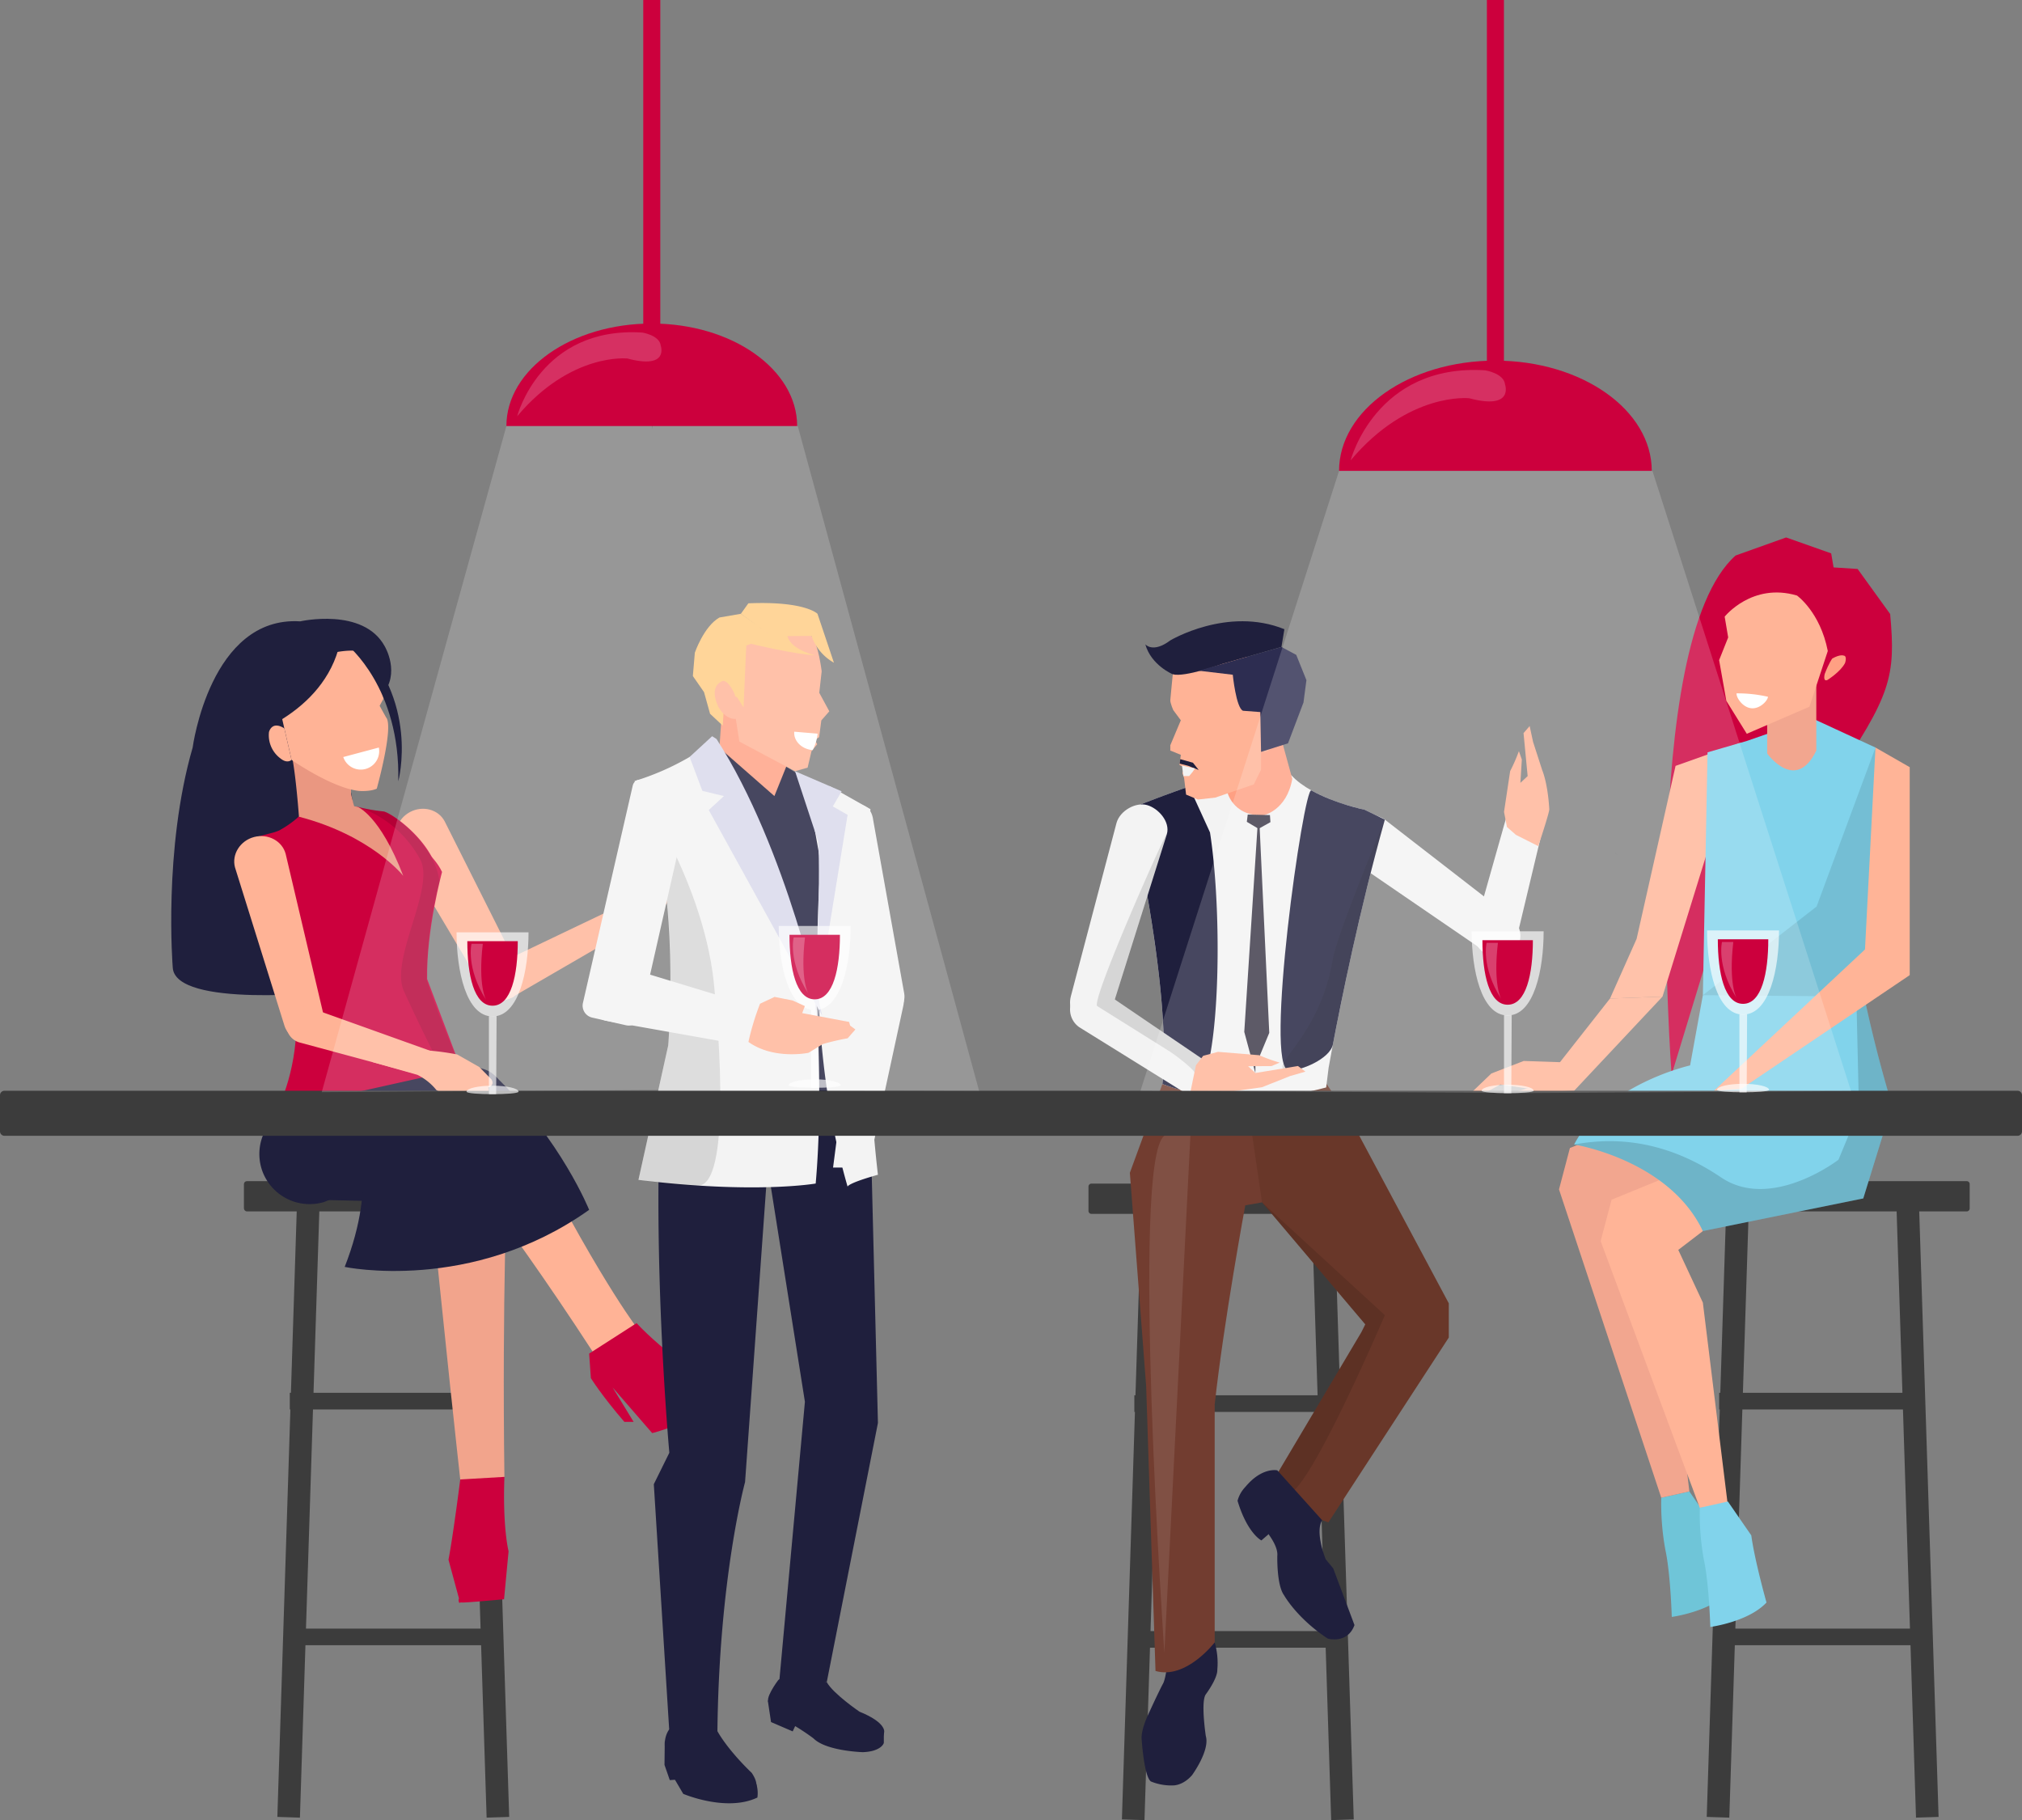 <?xml version="1.0" encoding="utf-8"?>
<svg xmlns="http://www.w3.org/2000/svg" data-name="Layer 1" id="Layer_1" viewBox="0 0 999.939 900">
  <rect x="0" y="0" width="999.939" height="900" fill="#808080" stroke="none"/>
  <defs>
    <style>.cls-1{fill:#3c3c3c}.cls-3{fill:#cc003d}.cls-4{fill:#f2a68f}.cls-5{fill:#ffb497}.cls-6{fill:#81d3eb}.cls-19,.cls-20,.cls-26,.cls-27,.cls-9{fill:#fff}.cls-10{fill:#ffa083}.cls-11{fill:#1f1f3d}.cls-12{fill:#ffb396}.cls-14{fill:#ea9781}.cls-15,.cls-21{opacity:.12}.cls-16{fill:#f3f3f3}.cls-17{fill:#ffcc83}.cls-18{fill:#d8d8ea}.cls-19{opacity:.65}.cls-20{opacity:.25}.cls-25{fill:#393646}.cls-26{opacity:.18}.cls-27{opacity:.19}</style>
  </defs>
  <path class="cls-1" d="M848.233 805.299H954.2v8.23H848.233zM850.186 688.717H950.23v8.23H850.186zM828.973 584.039H972.59a1.475 1.475 0 0 1 1.475 1.475v12.021a1.475 1.475 0 0 1-1.475 1.475H828.973a1.475 1.475 0 0 1-1.475-1.475v-12.021a1.475 1.475 0 0 1 1.475-1.475Z"/>
  <path class="cls-1" d="M942.604 591.051h11.17v307.623h-11.17z" transform="rotate(-1.831 948.186 744.86)"/>
  <path class="cls-1" d="M700.718 739.277h307.623v11.17H700.718z" transform="rotate(-88.168 854.53 744.862)"/>
  <path d="m835.431 737.482 11.576 16.756c1.736 12.716 7.522 33.194 7.522 33.194-8.973 9.617-27.78 12.095-27.78 12.095-.866-23.88-3.182-33.193-3.182-33.193a127.05 127.05 0 0 1-2.024-25.75Z" style="fill:#6fc5d8"/>
  <path class="cls-3" d="M906.155 386.456c29.036-42.631 31.412-51.854 28.587-82.834l-16.091-22.279-14.008-.906-23.033 86.878Z"/>
  <path class="cls-4" d="m821.511 583.174-12.152 9.3 12.152 26.064 13.92 118.944-13.888 3.103-50.572-152.452 5.403-20.476 23.54-9.642c15.81-1.526 21.597 25.159 21.597 25.159Z"/>
  <path class="cls-3" d="m907.48 284.796-1.904-11.162-22.273-7.878-25.01 8.935c-48.117 42.89-31.631 256.726-31.631 256.726l55.37-181.833Z"/>
  <path class="cls-5" d="m842.115 608.736-12.154 9.308 12.153 26.06 12.415 100.759-13.93.691-49.023-131.857 5.401-20.475 23.54-9.642c15.813-1.522 21.597 25.156 21.597 25.156Z"/>
  <path class="cls-6" d="M917.505 470.211a664.298 664.298 0 0 0 18.167 76.303l-14.23 46.087-79.327 16.135c-16.78-35.367-63.658-42.815-63.658-42.815 15.625-29.78 57.345-39.1 57.345-39.1l6.313-34.734Z"/>
  <path d="M917.505 470.211a664.298 664.298 0 0 0 18.167 76.303l-14.23 46.087-79.327 16.135c-16.78-35.367-63.658-42.815-63.658-42.815 13.645-2.427 40.818-5.254 72.667 16.284 24.873 16.82 58.06-8.737 58.06-8.737l10.146-24.52Z" style="opacity:.15"/>
  <path class="cls-5" d="m861.02 367.2-32.408 11.512-19.262 85.534-13.145 29.493 25.947-.938L861.02 367.2zM896.887 357.151c18.433 11.785 30.587 12.49 30.587 12.49l16.938 9.705v102.832L911.27 471.3l8.97-98.662Z"/>
  <path class="cls-6" d="m896.129 355.159 31.345 14.482-6.395 123.16-78.964-.714 2.313-120.069 19.568-5.682 32.133-11.177z"/>
  <path d="m927.474 369.641-6.395 123.16-78.964-.714 56.238-43.833 29.121-78.613z" style="opacity:.1"/>
  <path class="cls-4" d="M898.216 335.15v36.005c-10.211 21.095-24.295 1.441-24.295 1.441v-17.604Z"/>
  <path class="cls-5" d="m866.902 361.517 27.912-12.062L903.9 321.9c-3.78-19.345-15.243-27.425-15.243-27.425-22.212-6.571-35.757 10.443-35.757 10.443l1.736 10.269-4.48 11.229 3.572 20.142 10.112 16.282ZM796.205 493.739l-36.399 46.297 18.651-.675 43.695-46.56-25.947.938zM944.412 482.178l-83.392 56.277-13.437.906 74.706-69.875 22.123 12.692z"/>
  <path class="cls-9" d="M874.331 344.544c-.217 2.005-4.04 6.124-8.335 5.656-4.293-.469-7.429-5.35-7.21-7.354a67.617 67.617 0 0 1 7.822.395 68.437 68.437 0 0 1 7.723 1.303Z"/>
  <path class="cls-10" d="M906.104 325.635c3.901-2.21 5.545-1.48 5.545-1.48 2.046.102.773 3.708.773 3.708-2.235 4.368-8.724 8.385-8.724 8.385-2.376.968-1.31-3.029-1.31-3.029 2.113-5.498 3.716-7.584 3.716-7.584Z"/>
  <path class="cls-6" d="m854.488 742.452 11.575 16.756c1.736 12.716 7.522 33.194 7.522 33.194-8.972 9.617-27.78 12.095-27.78 12.095-.865-23.88-3.181-33.193-3.181-33.193a127.011 127.011 0 0 1-2.024-25.75Z"/>
  <path class="cls-5" d="m774.858 525.341-21.339-.723-15.989 6.183-11.862 11.372 5.573-.053 10.739-5.852 14.05 2.057 9.165 2.293 12.9-4.724-3.237-10.553z"/>
  <path class="cls-5" d="m765.195 540.618-7.699 3.056-15.557.545 2.093-2.674 13.765-4.124 7.398 3.197z"/>
  <g data-name="3" id="_03">
    <path class="cls-1" d="M141.364 805.299H247.33v8.23H141.364zM143.316 688.717H243.36v8.23H143.316z"/>
    <rect class="cls-1" height="14.971" rx="1.475" width="146.565" x="120.628" y="584.039"/>
    <path class="cls-1" d="M235.734 591.051h11.169v307.623h-11.169z" transform="rotate(-1.83 241.35 744.912)"/>
    <path class="cls-1" d="M-6.152 739.277h307.623v11.17H-6.152z" transform="rotate(-88.168 147.659 744.862)"/>
    <path class="cls-11" d="M188.875 343.72c9.456-10.702 1.386-24.144 1.386-24.144-10.575-19.41-41.803-12.335-41.803-12.335-44.53-2.793-53.174 62.355-53.174 62.355-14.63 50.524-9.858 108.758-9.858 108.758.957 20.296 78.063 12.102 78.063 12.102 30.75-17.223 5.801-120.125 5.801-120.125ZM216.62 594.639l-59.401-1.34 63.538-32.803-4.137 34.143z"/>
    <path class="cls-12" d="m252.337 493.877 2.534-1.362c-6.281 3.375-13.13 1.477-16.273-4.373l-41.58-69.826c-3.143-5.85-.576-13.397 5.706-16.773 6.281-3.375 13.992-1.35 17.136 4.5l36.46 72.577c3.143 5.85 2.298 11.882-3.983 15.257Z"/>
    <path class="cls-12" d="m306.15 462.427-53.716 31.174a9.003 9.003 0 0 1-12.096-3.852 9.002 9.002 0 0 1 3.852-12.095l56.906-27.174c4.386-2.267 8.026-1.848 10.294 2.537 2.267 4.385-.854 7.143-5.24 9.41Z"/>
    <path class="cls-3" d="M127.044 431.168c40.603 78.039 5.644 125.326 5.644 125.326h50.206l42.286-29.762c-55.85-52.081-98.136-95.564-98.136-95.564Z"/>
    <path d="M211.223 573.427c8.372 86.325 16.38 158.133 16.38 158.133 14.36 2.792 21.846-1.282 21.846-1.282-1.197-89.36 1.416-148.715 1.416-148.715l-23.291-33.111Z" style="fill:#f2a48c"/>
    <path class="cls-3" d="M249.449 730.278c-.932 25.416 2.06 36.786 2.06 36.786l-2.24 23.735s-19.502 1.795-20.898 1.596c-1.396-.2-.997.798-1.396-.2a2.33 2.33 0 0 1 0-1.794l-5.186-19.149c2.393-12.566 5.813-39.692 5.813-39.692Z"/>
    <path class="cls-12" d="M140.61 360.166c-6.265-3.996-7.595 1.842-7.595 1.842a14.282 14.282 0 0 0 5.8 13.105c3.343 2.677 5.363.63 5.363.63Z"/>
    <path class="cls-14" d="M144.178 372.87c2.593 12.17 4.208 38.551 4.208 38.551 17.154 14.96 34.508 9.574 34.508 9.574a166.073 166.073 0 0 1-9.3-28.492v-6.98l-5.26.566c-10.572-2.792-24.156-13.22-24.156-13.22Z"/>
    <path class="cls-3" d="M147.763 403.825c-5.16 6.4-13.937 8.195-13.937 8.195l-6.782 1.795c8.378 42.086 52.658 115.887 52.658 115.887l52.662 10.334-21.14-55.953c-.4-24.534 7.385-52.915 7.385-52.915-7.78-16.755-41.86-32.233-41.86-32.233Z"/>
    <path class="cls-3" d="M138.131 410.62c11.7.304 21.587 6.449 28.545 18.515 8.072 13.999 8.96 34.267 16.218 50.092a305.456 305.456 0 0 0 31.116 52.431l18.354.937c-38.454-40.3-15.156-97.481-15.156-97.481-1.976-18.541-23.994-33.556-27.654-33.888a84.887 84.887 0 0 1-12.806-2.291l-28.985 4.89a53.83 53.83 0 0 1-9.632 6.795Z"/>
    <path class="cls-15" d="M207.754 424.85c7.753 14.178-15.234 49.491-7.977 65.316 13.545 29.535 20.98 42.43 20.98 42.43l9.53 1.061c-13.755-31.702-19.328-48.667-19.32-49.528.256-27.839 6.36-48.096 6.36-48.096-1.977-18.541-24.113-34.475-27.773-34.807a84.887 84.887 0 0 1-12.806-2.291s19.575 5.014 31.006 25.916Z"/>
    <path class="cls-12" d="m152.472 515.213 2.782-.737c-6.893 1.825-13.115-1.61-14.814-8.03l-24.236-77.57c-1.7-6.42 2.55-13.166 9.443-14.99 6.893-1.825 13.924 1.934 15.623 8.354l18.617 79.058c1.7 6.419-.521 12.09-7.415 13.915Z"/>
    <path class="cls-12" d="m207.77 531.569-59.961-16.182a9.002 9.002 0 0 1-5.784-11.299 9 9 0 0 1 11.299-5.784l59.37 21.262c4.697 1.516 6.964 4.397 5.447 9.095-1.517 4.698-5.673 4.424-10.37 2.908Z"/>
    <path class="cls-11" d="m233.159 564.41-72.747 29.908a24.905 24.905 0 0 1-31.061-16.386 24.906 24.906 0 0 1 16.386-31.062l77.05-17.168c13.047-4.035 22.959-2.068 26.994 10.98 4.036 13.049-3.574 19.691-16.622 23.727Z"/>
    <path class="cls-12" d="M249.151 538.878c39.458 82.178 64.63 116.035 64.63 116.035-12.765 12.367-20.544 13.647-20.544 13.647-47.473-73.004-79.227-109.736-79.227-109.736 3.59-23.935 35.141-19.946 35.141-19.946Z"/>
    <path class="cls-3" d="M314.8 654.26c13.502 14.468 35.044 28.83 35.044 28.83l3.59 8.776c-11.22 12.267-30.916 16.755-30.916 16.755l-19.547-22.54 10.372 16.993h-4.588c-11.37-13.203-16.556-21.633-16.556-21.633l-.852-12.121Z"/>
    <path class="cls-12" d="M164.556 322.795c14.376-2.913 17.344 1.013 17.344 1.013 5.284 6.302 7.727 21.704 7.727 21.704l-1.894 3.494 3.168 5.69c4.02 4.433-4.576 35.276-4.576 35.276-3.353 1.588-8.95 1.116-8.95 1.116-13.506-1.59-33.197-15.346-33.197-15.346l-5.843-25.505c8.003-25.677 26.22-27.442 26.22-27.442ZM309.316 460.472l20.175-13.385 12.775-20.192-8.727 7.278-.2-.421 7.222-8.75-.86-1.65-8.351 7.208 8.237-9.062-.473-2.323-14.574 13.435-1.108-.41 11.68-10.731-.084-2.246-24.465 18.32-1.536-.74 2.949-10.727-2.036-3.096-5.847 12.881-1.578 12.389a34.66 34.66 0 0 0 6.801 12.222Z"/>
    <path class="cls-14" d="M147.763 403.825c36.02 9.343 51.662 29.27 51.662 29.27-11.627-30.285-22.677-34.16-22.677-34.16l-19.529-2.889Z"/>
    <path class="cls-11" d="M245.368 532.555c32.199 31.33 45.979 65.683 45.979 65.683-58.312 41.464-120.882 28.217-120.882 28.217 16.932-43.232 4.792-65.96 4.792-65.96Z"/>
    <path class="cls-12" d="M200.737 519.968c8.132-2.092 25.374 1.442 25.374 1.442l10.923 6.212 5.997 6.103c1.82 2.892-1.5 4.07-1.5 4.07 1.179 2.785-3.105 3.856-3.105 3.856 1.071 2.998-4.283 3.105-4.283 3.105.32 2.356-6.426 0-6.426 0a97.269 97.269 0 0 1-11.887-5.73 28.004 28.004 0 0 0-9.425-7.549l-21.962-6.25Z"/>
    <path class="cls-11" d="M355.78 368.478s23.717 15.885 24.37 15.667c.653-.217 7.432-5.771 7.432-5.771l31.963 19.676-4.142 132.863 4.142 48.21-47.229 2.177-2.19-110.398Z"/>
    <path class="cls-16" d="m415.234 597.555 2.125.567c4.787.9 8.49-3.583 9.56-9.278l19.6-90.567c2.014-8.505-1.97-11.09-6.756-11.99l-6.268-1.177c-4.787-.9-9.578 3.023-10.65 8.719l-12.183 93.575c-1.07 5.695-.214 9.251 4.572 10.15Z"/>
    <path class="cls-11" d="M408.858 831.764c3.13 5.739 16.195 14.626 16.195 14.626 13.737 5.565 12.172 10.26 12.172 10.26-1.043 9.39-19.101 6.956-19.101 6.956-15.13-2.783-19.156-10.956-19.156-10.956-4.869-7.13-18.258-10.434-18.258-10.434-3.478-1.39 4.126-11.423 4.126-11.423 2.26-2.13 8.915-1.966 8.915-1.966Z"/>
    <path class="cls-11" d="m379.695 840.862 1.604 10.663 10.714 4.603 1.217-2.609a108.4 108.4 0 0 1 9.045 6.054c6.26 6.325 24.39 6.83 24.39 6.83 8.696-.28 10.588-4.186 10.415-4.88l.01-5.84ZM354.785 856.034c5.828 10.225 16.958 20.595 16.958 20.595 6.089 9.01-1.445 11.573-1.445 11.573a37.906 37.906 0 0 1-23.972.076c-8.026-2.199-14.607-15.97-14.607-15.97-6.189-10.582-.79-17.124-.79-17.124Z"/>
    <path class="cls-11" d="M374.093 882.294a15.624 15.624 0 0 1 .457 6.548c-15.324 7.318-36.666-1.829-36.666-1.829l-4.101-6.966-2.558.172-2.61-7.53.132-11.735ZM325.671 580.67c-.758 70.85 5.334 137.68 5.334 137.68l-7.675 15.548 7.762 123.871c15.14 7.435 23.68-.475 23.68-.475.727-77.178 13.686-124.463 13.686-124.463l11.156-155.8ZM431.007 577.334l3.157 126.283-25.306 128.147h-23.522l12.716-138.616-18.347-115.814h51.302z"/>
    <path class="cls-10" d="m357.275 348.196-1.496 21.61 27.182 23.826 8.36-20.763c.074-13.274-34.046-24.673-34.046-24.673Z"/>
    <path class="cls-16" d="m430.647 504.157 7.637-1.366c5.832-1.044 9.823-6.258 8.87-11.588l-15.272-85.36c-.948-8.117-6.505-8.836-12.337-7.793l-7.637 1.366c-5.832 1.044-9.823 6.258-8.87 11.588l15.272 85.36c.953 5.33 6.505 8.837 12.337 7.793Z"/>
    <path class="cls-12" d="M401.31 314.46c3.404 3.846 5.033 17.461 5.033 17.461l-1.184 10.656 4.962 9.143-3.951 4.514-1.085 8.245-1.998 1.48 1.036 2.071-2.812 3.404-1.924 8.14-6.216 1.775-27.525-14.65-2.812-17.76c-3.7-21.161 3.848-29.744 3.848-29.744 9.767-12.58 22.198-10.656 22.198-10.656 9.323.74 12.43 5.92 12.43 5.92Z"/>
    <path class="cls-17" d="m366.386 303.507 3.7-5.179c28.117-1.184 34.185 5.18 34.185 5.18l8.135 24.193a24.473 24.473 0 0 1-11.095-13.242l-19.83.148Z"/>
    <path class="cls-17" d="m381.48 314.607-12.43 4.588-1.332 30.633-5.905-9.323v-20.422l11.824-11.649 7.843 6.173z"/>
    <path class="cls-17" d="m366.386 303.507-10.607 1.832c-7.75 4.44-12.163 17.42-12.163 17.42l-.976 11.523 5.529 7.968 2.974 10.686 6.294 5.9 1.044-17.437 6.11 3.493 3.127-28.51 7.623-6.607Z"/>
    <path class="cls-16" d="M341.03 374.295a128.64 128.64 0 0 1-27.249 11.924c24.073 39.464 16.664 130.718 16.664 130.718l-14.713 66.48c57.617 7.103 87.65 1.81 87.65 1.81 3.947-44.2 0-94.712 0-94.712-22.493-45.383-51.214-117.646-51.214-117.646Z"/>
    <path class="cls-15" d="M313.406 386.332c24.073 39.463 17.039 130.605 17.039 130.605l-14.713 66.48c10.967 1.352 20.945 3.556 29.886 2.83 17.776-1.44 7.816-95.857 7.816-95.857-3.977-53.583-40.028-104.058-40.028-104.058Z"/>
    <path class="cls-16" d="m410.249 388.7 20.223 11.411c-7.498 89.187 3.692 180.775 3.692 180.775-15.39 4.341-14.996 5.888-14.996 5.888-27.23-93.891-8.92-198.075-8.92-198.075ZM292.826 503.167l16.802 3.806a6.054 6.054 0 0 0 7.222-4.553l23.91-105.548a6.054 6.054 0 0 0-4.553-7.222l-16.802-3.806c-3.238-.734-5.819-.383-6.552 2.855l-24.581 107.247a6.055 6.055 0 0 0 4.554 7.22Z"/>
    <path class="cls-16" d="m299.437 504.686 73.625 13.083c6.513 1.617 10.223-1.084 11.84-7.596 1.616-6.513-1.337-9.748-7.85-11.364l-72.064-21.884c-6.513-1.616-12.837 6.469-14.454 12.982a12.236 12.236 0 0 0 8.903 14.78Z"/>
    <path class="cls-12" d="M363.332 343.228c-3.967-8.495-6.483-6.275-6.483-6.275-6.808 3.404-1.332 13.023-1.332 13.023 4.291 7.103 9.591 5.332 9.591 5.332Z"/>
    <path class="cls-18" d="M354.34 365.416c35.033 54.46 52.2 136.74 52.2 136.74L350.502 400.54l7.503-6.907-10.66-2.565-6.314-16.772 11.138-10.26Z"/>
    <path class="cls-18" d="m393.171 381.35 11.395 34.58c1.48 17.37-1.532 86.227-1.532 86.227l16.134-99.25-7.3-4.145 4.34-7.498Z"/>
    <path class="cls-19" d="M404.695 537.888H401.1v-38.582l3.802-.039-.207 38.621z"/>
    <path class="cls-19" d="M390.044 536.66c0-1.638 5.755-2.966 12.854-2.966s12.853 1.328 12.853 2.966c0 1.638-25.707 1.638-25.707 0ZM420.695 457.854c0 18.827-4.674 41.6-17.797 41.6s-17.798-22.773-17.798-41.6Z"/>
    <path class="cls-3" d="M415.375 462.234c0 16.733-3.277 31.91-12.477 31.91s-12.477-15.177-12.477-31.91Z"/>
    <path class="cls-20" d="M398.086 463.545c-2.461 21.055 1.64 27.755 1.64 27.755-10.117-15.997-7.246-27.755-7.246-27.755Z"/>
    <path class="cls-12" d="M375.86 496.32a128.59 128.59 0 0 0-5.735 18.883c12.54 8.978 29.71 5.386 29.71 5.386l7.103-4.34a124.688 124.688 0 0 1 12.257-2.844l3.824-4.367-2.616-1.916-.491-1.803-23.207-4.363 1.314-3.485-6.118-2.78-8.865-1.746Z"/>
    <path class="cls-16" d="M750.052 468.602c-3.38 4.757-10.35 5.662-15.487 2.012l-72.966-49.956c-5.138-3.65-6.598-12.428-3.218-17.185 3.38-4.757 21.33-1.85 26.468 1.801l62.006 48.04c5.138 3.652 6.577 10.531 3.197 15.288Z"/>
    <path class="cls-16" d="m763.312 408.213-13.549 56.742a10.641 10.641 0 0 1-13.098 7.32 10.641 10.641 0 0 1-7.32-13.098l15.808-55.856a10.64 10.64 0 0 1 13.098-7.32l-2.007-.364a9.953 9.953 0 0 1 7.068 12.576Z"/>
    <path class="cls-21" d="m799.794 422.831-1.356-1.523c.01.014.016.03.026.044a10.504 10.504 0 0 1 1.33 1.48Z"/>
    <path class="cls-12" d="m749.656 412.814 11.065 5.571s5.546-16.63 5.45-18.264c-.775-13.106-3.462-19.182-3.462-19.182l-4.554-14.08-1.697-7.846-3.02 3.493 2.029 21.262-3.588 3.335.71-11.545-1.452-4.141a82.854 82.854 0 0 1-4.322 9.874l-3.036 20.185 1.462 7.455Z"/>
    <path class="cls-1" d="M559.019 806.525h105.966v8.231H559.019zM560.971 689.943h100.044v8.231H560.971zM539.758 585.265h143.616a1.475 1.475 0 0 1 1.474 1.475v12.022a1.475 1.475 0 0 1-1.474 1.474H539.758a1.475 1.475 0 0 1-1.475-1.475v-12.02a1.475 1.475 0 0 1 1.475-1.476Z"/>
    <path class="cls-1" d="M653.389 592.277h11.17V899.9h-11.17z" transform="rotate(-1.831 658.972 746.087)"/>
    <path class="cls-1" d="M411.503 740.504h307.623v11.17H411.503z" transform="rotate(-88.168 565.314 746.089)"/>
    <path class="cls-11" d="M600.701 812.11a36.793 36.793 0 0 1 1.301 13.495c.163 4.39-5.691 12.195-5.691 12.195-2.601 3.578 0 20.651 0 20.651 2.114 7.155-6.83 19.35-6.83 19.35-4.552 5.203-9.268 5.04-9.268 5.04a26.381 26.381 0 0 1-11.057-1.95c-3.415-2.44-4.553-20.651-4.553-20.651-.487-4.228 2.602-11.057 2.602-11.057 5.691-12.52 7.805-16.423 7.805-16.423 1.464-2.277 2.277-10.244 2.277-10.244Z"/>
    <path d="m624.117 594.545 51.057 60.326-1.952 3.903-41.554 69.92c3.505 18.21 25.294 24.064 25.294 24.064l59.513-91.382v-16.911l-48.646-91.058-11.792-17.4c-19.888-5.365-45.58 4.58-45.58 4.58Z" style="fill:#693729"/>
    <path class="cls-15" d="m624.117 594.545 51.057 60.326-1.952 3.903-41.554 69.92a25.152 25.152 0 0 0 3.742 9.144c7.306 11.093 49.438-87.505 49.438-87.505Z"/>
    <path class="cls-11" d="M653.824 751.684c-3.659 6.126 1.793 19.366 1.793 19.366l3.7 4.48 10.515 28.038c-3.505 9.541-13.24 6.665-13.24 6.665-15.383-10.17-21.614-21.463-21.614-21.463-3.7-5.063-3.31-19.472-3.31-19.472.584-6.036-7.551-14.603-7.551-14.603a29.529 29.529 0 0 1-8.222-19.471c8.222-9.93 15.773-8.178 15.773-8.178Z"/>
    <path class="cls-11" d="M615.895 735.224a15.58 15.58 0 0 0-3.893 6.884c4.879 16.18 11.789 19.594 11.789 19.594l3.555-3.059a58.185 58.185 0 0 0-11.45-23.42Z"/>
    <path d="M574.847 536.008 558.75 579.91l8.05 105.367 4.633 140.977c15.123 4.39 29.27-14.146 29.27-14.146V694.546c4.39-40.488 15.122-98.538 15.122-98.538l8.293-1.463-8.186-55.78Z" style="fill:#723d30"/>
    <path class="cls-16" d="M638.578 383.303c10.904 11.972 36.27 17.094 36.27 17.094l10 4.877c-17.073 60.977-27.805 122.685-27.805 122.685l-1.219 9.756c-46.83 12.683-80.977-1.707-80.977-1.707 4.878-47.074-16.098-136.1-16.098-136.1 16.342-6.585 29.27-10.975 29.27-10.975Z"/>
    <path class="cls-11" d="M648.508 390.836c11.797 6.624 26.34 9.56 26.34 9.56l10 4.878c-12.589 44.964-21.73 90.326-25.664 111.05-1.4 7.38-16.318 13.303-21.734 13.017-12.685-.67 7.276-140.629 11.058-138.505Z"/>
    <path class="cls-15" d="M658.974 474.795c2.234-13.344 25.874-69.52 25.874-69.52-12.589 44.963-21.73 90.325-25.664 111.048-1.4 7.38-16.318 13.304-21.734 13.018-12.685-.67 14.86-14.747 21.524-54.546Z"/>
    <path class="cls-11" d="M598.38 411.616c7.022 45.204 4.5 131.445-9.698 128.398a85.183 85.183 0 0 1-13.835-4.006c4.878-47.074-16.098-136.1-16.098-136.1 16.342-6.585 29.27-10.975 29.27-10.975Z"/>
    <path class="cls-10" d="m634.465 368.345 4.61 16.766c-2.764 15.773-14.308 18.05-14.308 18.05-15.773.523-18.05-12.358-18.05-12.358l1.464-14.635 16.586-5.691Z"/>
    <path class="cls-12" d="M580.213 330.964c-.65 6.342-1.463 15.286-1.463 15.286 0 1.625 1.463 4.877 1.463 4.877l3.74 5.041-5.203 12.358v2.602l5.203 2.114-.65 5.04 2.276 1.138-.813 2.928.813 2.438.976 8.13 5.853 2.44 8.618-.976 19.026-6.504 3.576-7.318V343.81c.976-15.935-10.406-21.626-10.406-21.626-13.496-8.293-33.009 8.78-33.009 8.78Z"/>
    <path class="cls-12" d="M631.668 349.989a7.377 7.377 0 0 1 3.018 8.943 19.84 19.84 0 0 1-4.391 9.106c-3.252 4.228-5.203 3.74-5.203 3.74-2.927-.163-1.464-8.618-1.464-8.618 0-8.455 1.79-11.22 1.79-11.22 3.007-4.227 6.25-1.951 6.25-1.951Z"/>
    <path class="cls-11" d="m633.71 319.911 1.462-8.784c-28.13-11.382-56.422 5.528-56.422 5.528-8.618 6.504-12.358 1.951-12.358 1.951 2.927 10.407 13.575 14.805 13.575 14.805 5.938 1.618 24.307-5.055 24.307-5.055Z"/>
    <path d="m633.71 319.911 7.317 3.9 5.04 12.52-1.463 11.056-7.642 20.163-13.334 4.245-.365-19.692-8.578-.65c-3.415-1.464-5.04-17.808-5.04-17.808l-16.854-1.995Z" style="fill:#2d2d51"/>
    <path class="cls-16" d="M536.73 506.326h-.001c-5.616-1.584-8.811-7.844-7.1-13.91l22.526-85.512c1.711-6.066 9.487-10.391 15.103-8.807 5.616 1.584 11.516 8.246 9.804 14.313l-27.01 85.766c-1.711 6.067-7.707 9.734-13.323 8.15Z"/>
    <path class="cls-16" d="m583.371 538.74-49.567-30.763a10.64 10.64 0 0 1-2.812-14.739 10.64 10.64 0 0 1 14.738-2.812l48.014 32.625a10.64 10.64 0 0 1 2.812 14.74l.979-1.79a9.953 9.953 0 0 1-14.164 2.738Z"/>
    <path class="cls-25" d="m617.037 402.767-.444 3.606 5.794 3.441 5.882-3.279-.248-3.499-10.984-.269z"/>
    <path class="cls-25" d="m627.69 510.715-4.757-101.62-1.074-.013-6.53 101.172 5.476 20.322.045-3.376 6.84-16.485z"/>
    <g class="cls-21">
      <path d="m593.744 523.051-42.444-28.84 25.762-81.801c1.712-6.067-37.941 82.701-34.427 85.09l36.115 22.61c4.812 3.27 11.932 9.086 11.932 10.256 1.978-4.575 7.328-4.415 3.062-7.315ZM596.556 537.79l.98-1.79c-.01.015-.024.026-.034.04a10.43 10.43 0 0 1-.946 1.75Z"/>
    </g>
    <path class="cls-12" d="m591.433 526.74-2.751 13.274s11.85.779 13.473.573c13.023-1.657 21.962-2.976 21.962-2.976l13.74-5.494 7.713-2.223-3.688-2.777-21.077 3.459-3.569-3.354 11.567-.07 4.033-1.73a82.894 82.894 0 0 1-10.143-3.645l-20.345-1.667-7.339 1.961Z"/>
    <path class="cls-1" d="M2.193 539.36h995.553a2.193 2.193 0 0 1 2.193 2.194v17.872a2.193 2.193 0 0 1-2.193 2.193H2.193A2.193 2.193 0 0 1 0 559.426v-17.872a2.193 2.193 0 0 1 2.193-2.193Z"/>
    <path class="cls-11" d="M167.294 321.216c-9.935 34.032-49.727 44.273-49.727 44.273 15.274-21.816 27.23-41.498 27.23-41.498 9.392-9.328 22.497-2.775 22.497-2.775Z"/>
    <path class="cls-17" d="M365.108 316.836c28.211 7.018 37.79 7.171 37.79 7.171-16.659-4.617-13.502-12.775-13.502-12.775Z"/>
    <path class="cls-9" d="M404.328 362.778a21.603 21.603 0 0 1-2.45 8.136c-5.413-.457-9.488-4.536-9.102-9.111Z"/>
  </g>
  <path class="cls-3" d="M816.845 232.839h-154.64c0-30.11 34.617-54.52 77.32-54.52s77.32 24.41 77.32 54.52Z"/>
  <path class="cls-3" d="M735.312 0h8.427v190.156h-8.427z"/>
  <path class="cls-26" d="m915.397 539.473-98.216-306.634H662.205l-98.217 306.522 174.607 1.013 5.184.178 171.618-1.079z"/>
  <path class="cls-27" d="M734.44 183.11c-54.115-3.38-66.516 44.533-66.516 44.533 28.664-34.045 58.624-30.722 58.624-30.722 22.266 5.92 17.756-6.764 17.756-6.764-.564-5.637-9.865-7.046-9.865-7.046Z"/>
  <path class="cls-3" d="M394.216 210.674H250.43c0-27.997 32.187-50.693 71.893-50.693s71.893 22.696 71.893 50.693Z"/>
  <path class="cls-3" d="M318.108 0h8.427v170.987h-8.427z"/>
  <path class="cls-26" d="m484.183 539.361-89.655-328.687h-71.893v1.55l-.312-1.55h-71.894l-91.322 329.362 163.216-1.112h.312l161.548.437z"/>
  <path class="cls-27" d="M317.594 164.437c-50.316-3.145-61.847 41.405-61.847 41.405 26.652-31.655 54.51-28.564 54.51-28.564 20.703 5.503 16.51-6.29 16.51-6.29-.524-5.241-9.173-6.551-9.173-6.551Z"/>
  <path class="cls-19" d="M747.375 540.552h-3.596V501.97l3.802-.038-.206 38.62z"/>
  <path class="cls-19" d="M732.723 539.324c0-1.639 5.755-2.967 12.854-2.967 7.099 0 12.854 1.328 12.854 2.967 0 1.637-25.708 1.637-25.708 0ZM763.374 460.517c0 18.828-4.674 41.6-17.797 41.6s-17.798-22.772-17.798-41.6Z"/>
  <path class="cls-3" d="M758.054 464.898c0 16.732-3.277 31.91-12.477 31.91S733.1 481.63 733.1 464.897Z"/>
  <path class="cls-20" d="M740.765 466.208c-2.46 21.056 1.641 27.756 1.641 27.756-10.117-15.997-7.246-27.756-7.246-27.756Z"/>
  <path class="cls-19" d="M863.789 540.116h-3.595v-38.582l3.802-.038-.207 38.62z"/>
  <path class="cls-19" d="M849.138 538.888c0-1.639 5.755-2.967 12.854-2.967 7.099 0 12.854 1.328 12.854 2.967 0 1.638-25.708 1.638-25.708 0ZM879.79 460.081c0 18.828-4.675 41.6-17.798 41.6-13.123 0-17.797-22.772-17.797-41.6Z"/>
  <path class="cls-3" d="M874.469 464.462c0 16.732-3.277 31.91-12.477 31.91s-12.477-15.178-12.477-31.91Z"/>
  <path class="cls-20" d="M857.18 465.772c-2.46 21.056 1.641 27.756 1.641 27.756-10.118-15.997-7.247-27.756-7.247-27.756Z"/>
  <path class="cls-19" d="M245.375 541.042h-3.596V502.46l3.802-.039-.206 38.621z"/>
  <path class="cls-19" d="M230.723 539.813c0-1.638 5.755-2.966 12.853-2.966 7.1 0 12.854 1.328 12.854 2.966 0 1.639-25.707 1.639-25.707 0ZM261.374 461.007c0 18.828-4.674 41.6-17.798 41.6-13.123 0-17.797-22.772-17.797-41.6Z"/>
  <path class="cls-3" d="M256.054 465.388c0 16.732-3.277 31.91-12.478 31.91-9.2 0-12.476-15.178-12.476-31.91Z"/>
  <path class="cls-20" d="M238.765 466.698c-2.46 21.056 1.64 27.755 1.64 27.755-10.117-15.996-7.245-27.755-7.245-27.755Z"/>
  <path class="cls-11" d="M174.449 314.46c33.588 31.404 22.505 71.872 22.505 71.872 1.155-46.24-25.166-67.353-25.166-67.353ZM583.677 375.382l6.279 1.767 2.835 3.579-5.259-2.078-4.141-1.052.286-2.216z"/>
  <path class="cls-16" d="m584.525 378.557 6.418 1.441-1.218 1.769-1.634 1.962h-2.864l-.702-5.172z"/>
  <path d="M575.81 561.62c-16.791 12.005 0 255.71 0 255.71l12.872-255.71Z" style="fill:#fff;opacity:.1"/>
  <path class="cls-9" d="M187.345 369.64a9.12 9.12 0 0 1-17.587 4.697Z"/>
</svg>